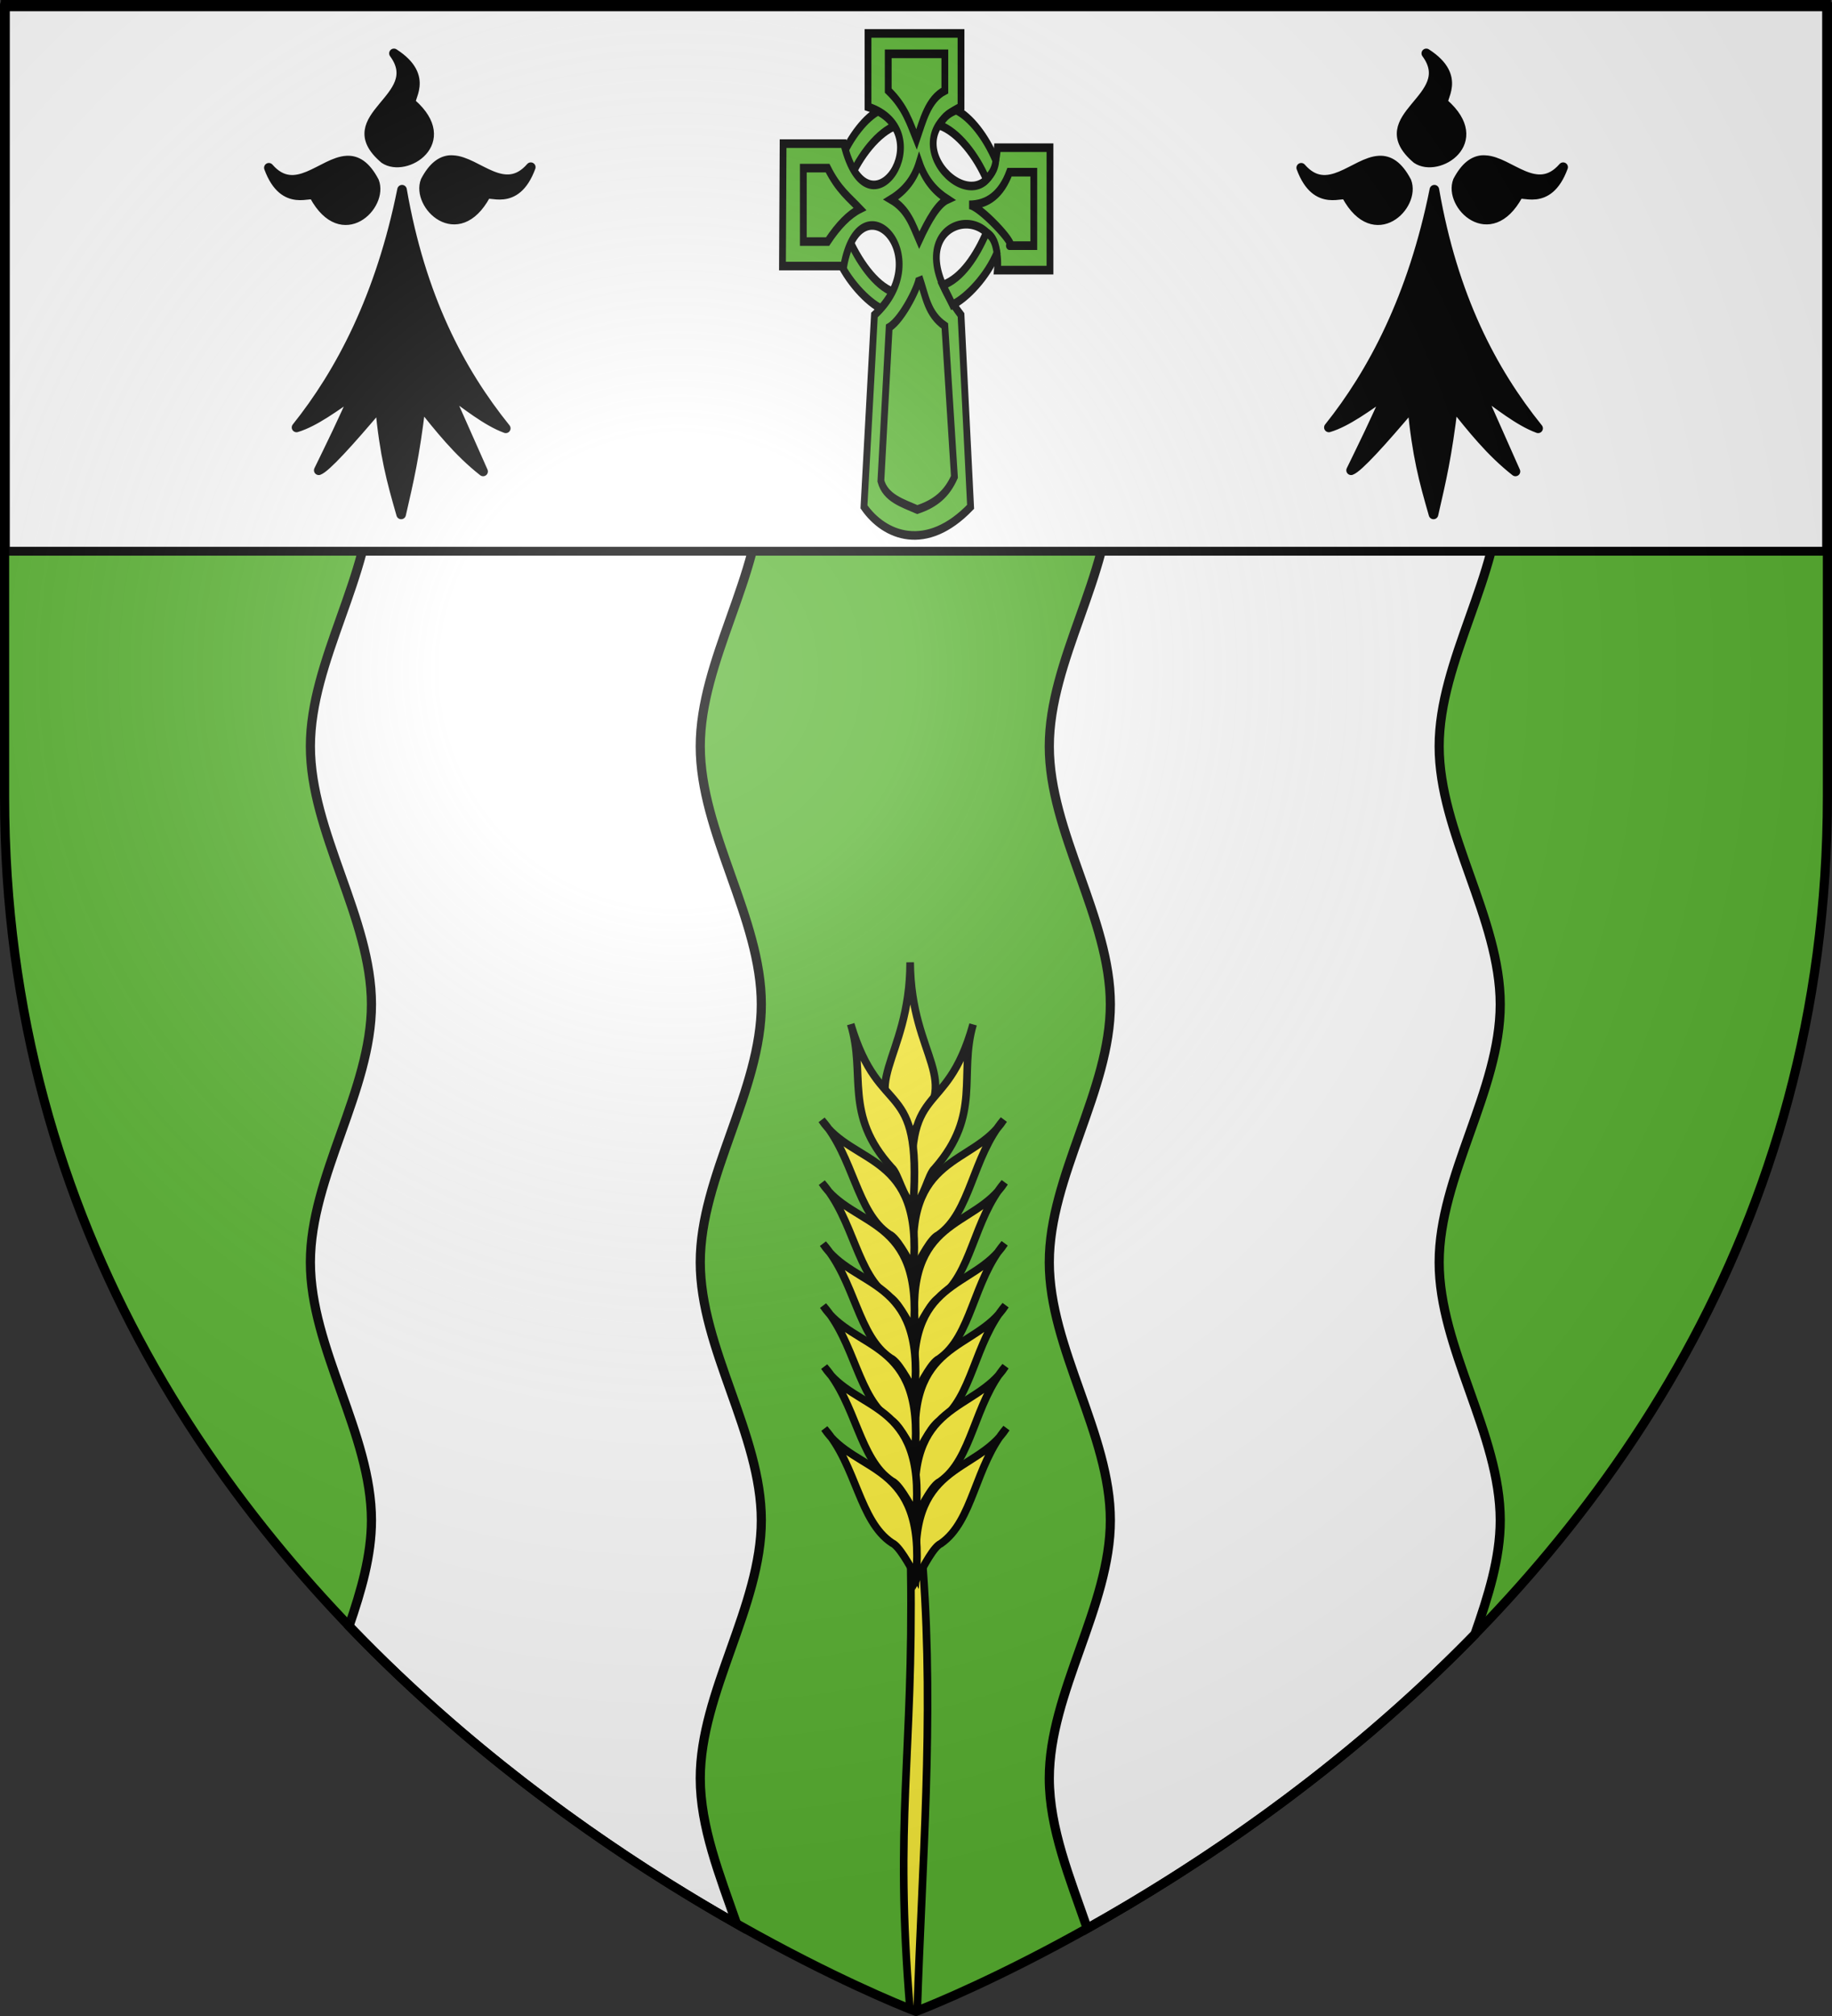 <?xml version="1.0" encoding="UTF-8" standalone="no"?>
<svg
   xmlns:dc="http://purl.org/dc/elements/1.1/"
   xmlns:cc="http://web.resource.org/cc/"
   xmlns:rdf="http://www.w3.org/1999/02/22-rdf-syntax-ns#"
   xmlns:svg="http://www.w3.org/2000/svg"
   xmlns="http://www.w3.org/2000/svg"
   xmlns:xlink="http://www.w3.org/1999/xlink"
   xmlns:sodipodi="http://sodipodi.sourceforge.net/DTD/sodipodi-0.dtd"
   xmlns:inkscape="http://www.inkscape.org/namespaces/inkscape"
   height="660"
   width="600"
   version="1.0"
   id="svg2"
   sodipodi:version="0.32"
   inkscape:version="0.45.1"
   sodipodi:docname="Blason_ville_fr_Querrien_(Finistere).svg"
   sodipodi:docbase="E:\Mes documents\Mes images\Héraldique\Réalisations\Communes européennes\France\29 - Finistère"
   inkscape:export-filename="/Users/olivier/Desktop/Blason Rouge/Blason_Vide_3D.png"
   inkscape:export-xdpi="144"
   inkscape:export-ydpi="144"
   inkscape:output_extension="org.inkscape.output.svg.inkscape">
  <rect width="100%" height="100%" fill="#333333" stroke="none"/>
  <sodipodi:namedview
     inkscape:window-height="723"
     inkscape:window-width="1024"
     inkscape:pageshadow="2"
     inkscape:pageopacity="0.0"
     guidetolerance="10.0"
     gridtolerance="10.0"
     objecttolerance="10.0"
     borderopacity="1.0"
     bordercolor="#666666"
     pagecolor="#ffffff"
     id="base"
     showgrid="false"
     height="660px"
     inkscape:zoom="0.80151481"
     inkscape:cx="202.65989"
     inkscape:cy="329.99986"
     inkscape:window-x="-4"
     inkscape:window-y="-4"
     inkscape:current-layer="layer4" />
  <desc
     id="desc4">Flag of Canton of Valais (Wallis)</desc>
  <defs
     id="defs6">
    <linearGradient
       id="linearGradient2893">
      <stop
         style="stop-color:white;stop-opacity:0.314;"
         offset="0"
         id="stop2895" />
      <stop
         id="stop2897"
         offset="0.19"
         style="stop-color:white;stop-opacity:0.251;" />
      <stop
         style="stop-color:#6b6b6b;stop-opacity:0.125;"
         offset="0.6"
         id="stop2901" />
      <stop
         style="stop-color:black;stop-opacity:0.125;"
         offset="1"
         id="stop2899" />
    </linearGradient>
    <radialGradient
       inkscape:collect="always"
       xlink:href="#linearGradient2893"
       id="radialGradient3163"
       gradientUnits="userSpaceOnUse"
       gradientTransform="matrix(1.353,0,0,1.349,-77.629,-85.747)"
       cx="221.445"
       cy="226.331"
       fx="221.445"
       fy="226.331"
       r="300" />
  </defs>
  <g
     inkscape:groupmode="layer"
     id="layer3"
     inkscape:label="Fond écu"
     style="display:inline">
    <path
       id="path2855"
       style="fill:#5ab532;fill-opacity:1;fill-rule:evenodd;stroke:none;stroke-width:1px;stroke-linecap:butt;stroke-linejoin:miter;stroke-opacity:1"
       d="M 300,658.5 C 300,658.5 598.5,546.18 598.5,260.728 C 598.5,-24.723 598.5,2.176 598.5,2.176 L 1.5,2.176 L 1.5,260.728 C 1.5,546.18 300,658.5 300,658.5 z "
       sodipodi:nodetypes="cccccc" />
    <g
       id="g3171">
      <g
         style="display:inline"
         inkscape:label="Fond écu"
         id="g3173">
        <path
           id="rect15875"
           d="M 120.688,2.21 C 116.687,26.616 101.656,51.024 101.656,75.429 C 101.656,103.581 121.656,131.714 121.656,159.867 C 121.656,188.019 101.656,216.183 101.656,244.335 C 101.656,272.488 121.656,300.652 121.656,328.804 C 121.656,356.956 101.656,385.089 101.656,413.242 C 101.656,441.394 121.656,469.558 121.656,497.71 C 121.656,509.267 118.286,520.81 114.312,532.367 C 157.532,577.412 205.086,609.352 241.25,629.835 C 235.7,613.947 229.344,598.068 229.344,582.179 C 229.344,554.027 249.344,525.863 249.344,497.71 C 249.344,469.558 229.344,441.394 229.344,413.242 C 229.344,385.089 249.344,356.956 249.344,328.804 C 249.344,300.652 229.344,272.488 229.344,244.335 C 229.344,216.183 249.344,188.019 249.344,159.867 C 249.344,131.714 229.344,103.581 229.344,75.429 C 229.344,51.024 244.342,26.615 248.344,2.21 L 120.688,2.21 z "
           style="fill:#ffffff;fill-opacity:1;stroke:#000000;stroke-width:3;stroke-miterlimit:4;stroke-dashoffset:0;stroke-opacity:1" />
        <path
           id="rect15877"
           d="M 362.688,2.21 C 358.687,26.616 343.656,51.024 343.656,75.429 C 343.656,103.581 363.656,131.714 363.656,159.867 C 363.656,188.019 343.656,216.183 343.656,244.335 C 343.656,272.488 363.656,300.652 363.656,328.804 C 363.656,356.956 343.656,385.089 343.656,413.242 C 343.656,441.394 363.656,469.558 363.656,497.71 C 363.656,525.863 343.656,554.027 343.656,582.179 C 343.656,598.566 350.43,614.948 356.094,631.335 C 391.843,611.328 439.457,579.794 483.031,535.085 C 487.4,522.623 491.344,510.173 491.344,497.71 C 491.344,469.558 471.344,441.394 471.344,413.242 C 471.344,385.089 491.344,356.956 491.344,328.804 C 491.344,300.652 471.344,272.488 471.344,244.335 C 471.344,216.183 491.344,188.019 491.344,159.867 C 491.344,131.714 471.344,103.581 471.344,75.429 C 471.344,51.024 486.342,26.615 490.344,2.21 L 362.688,2.21 z "
           style="fill:#ffffff;fill-opacity:1;stroke:#000000;stroke-width:3;stroke-miterlimit:4;stroke-dashoffset:0;stroke-opacity:1" />
      </g>
      <g
         inkscape:label="Meubles"
         id="g3177" />
      <g
         style="display:inline"
         inkscape:label="Reflet final"
         id="g3179" />
      <g
         inkscape:label="Contour final"
         id="g3181" />
    </g>
    <g
       style="display:inline"
       inkscape:label="chef"
       id="layer5"
       transform="translate(0.235,-0.663)">
      <rect
         y="2.114"
         x="1.532"
         height="179.009"
         width="596.466"
         id="rect2230"
         style="opacity:1;fill:#ffffff;fill-opacity:1;fill-rule:nonzero;stroke:#000000;stroke-width:2.902;stroke-miterlimit:4;stroke-dasharray:none;stroke-opacity:1" />
    </g>
  </g>
  <g
     inkscape:groupmode="layer"
     id="layer4"
     inkscape:label="Meubles">
    <g
       id="g5322"
       style="stroke:#000000;stroke-opacity:1;stroke-width:2.5;stroke-miterlimit:4;stroke-dasharray:none">
      <path
         id="path4349"
         d="M 298.281 514.031 C 299.167 575.447 292.85 595.559 298.031 657.719 C 298.807 658.025 300 658.5 300 658.5 C 300 658.5 300.372 658.357 300.406 658.344 C 301.949 610.521 305.903 563.374 302.344 514.094 L 298.281 514.031 z "
         style="fill:#fcef3c;fill-opacity:1;fill-rule:evenodd;stroke:#000000;stroke-width:2.5;stroke-linecap:butt;stroke-linejoin:miter;stroke-opacity:1;display:inline;stroke-miterlimit:4;stroke-dasharray:none" />
      <g
         id="g8763"
         style="opacity:1;fill:#fcef3c;fill-opacity:1;stroke:#000000;stroke-width:2.578;stroke-miterlimit:4;stroke-dasharray:none;stroke-opacity:1;display:inline"
         transform="matrix(-0.97,0,0,0.97,1378.171,212.884)">
        <g
           id="g2288"
           transform="matrix(0.857,-0.758,0.758,0.857,-60.668,913.133)"
           style="stroke:#000000;stroke-opacity:1;stroke-width:2.254;stroke-miterlimit:4;stroke-dasharray:none">
          <g
             style="fill:#fcef3c;fill-opacity:1;stroke:#000000;stroke-width:2.254;stroke-miterlimit:4;stroke-dasharray:none;stroke-opacity:1"
             id="g8767">
            <path
               sodipodi:nodetypes="ccc"
               id="path8769"
               d="M 1236.49,151.036 C 1216.998,173.122 1225.161,189.523 1202.938,188.391 C 1201.387,165.876 1217.316,172.366 1236.49,151.036 z "
               style="fill:#fcef3c;fill-opacity:1;fill-rule:evenodd;stroke:#000000;stroke-width:2.254;stroke-linecap:butt;stroke-linejoin:miter;stroke-miterlimit:4;stroke-dasharray:none;stroke-opacity:1;display:inline" />
            <g
               style="fill:#fcef3c;fill-opacity:1;stroke:#000000;stroke-width:2.254;stroke-miterlimit:4;stroke-dasharray:none;stroke-opacity:1"
               id="g8771">
              <path
                 style="fill:#fcef3c;fill-opacity:1;fill-rule:evenodd;stroke:#000000;stroke-width:2.254;stroke-linecap:butt;stroke-linejoin:miter;stroke-miterlimit:4;stroke-dasharray:none;stroke-opacity:1;display:inline"
                 d="M 1210.439,152.46 C 1197.194,179.709 1215.893,177.593 1188.216,204.048 C 1187.083,200.671 1191.132,194.461 1190.767,191.706 C 1190.905,170.547 1203.815,166.49 1210.439,152.46 z "
                 id="path8773"
                 sodipodi:nodetypes="cccc" />
              <path
                 style="fill:#fcef3c;fill-opacity:1;fill-rule:evenodd;stroke:#000000;stroke-width:2.254;stroke-linecap:butt;stroke-linejoin:miter;stroke-miterlimit:4;stroke-dasharray:none;stroke-opacity:1;display:inline"
                 d="M 1185.042,167.54 C 1182.511,183.677 1200.814,194.656 1175.518,217.937 C 1176.428,213.842 1177.93,207.94 1176.979,205.82 C 1174.191,194.476 1184.718,181.959 1185.042,167.54 z "
                 id="path8775"
                 sodipodi:nodetypes="cccc" />
              <path
                 style="fill:#fcef3c;fill-opacity:1;fill-rule:evenodd;stroke:#000000;stroke-width:2.254;stroke-linecap:butt;stroke-linejoin:miter;stroke-miterlimit:4;stroke-dasharray:none;stroke-opacity:1;display:inline"
                 d="M 1172.578,181.23 C 1170.047,197.368 1188.35,208.347 1163.054,231.627 C 1163.964,227.532 1165.466,221.63 1164.515,219.51 C 1161.727,208.166 1172.254,195.65 1172.578,181.23 z "
                 id="path8777"
                 sodipodi:nodetypes="cccc" />
              <path
                 style="fill:#fcef3c;fill-opacity:1;fill-rule:evenodd;stroke:#000000;stroke-width:2.254;stroke-linecap:butt;stroke-linejoin:miter;stroke-miterlimit:4;stroke-dasharray:none;stroke-opacity:1;display:inline"
                 d="M 1160.673,194.722 C 1158.142,210.86 1176.446,221.839 1151.149,245.119 C 1152.06,241.024 1153.561,235.122 1152.61,233.002 C 1149.822,221.658 1160.349,209.142 1160.673,194.722 z "
                 id="path8779"
                 sodipodi:nodetypes="cccc" />
              <path
                 style="fill:#fcef3c;fill-opacity:1;fill-rule:evenodd;stroke:#000000;stroke-width:2.254;stroke-linecap:butt;stroke-linejoin:miter;stroke-miterlimit:4;stroke-dasharray:none;stroke-opacity:1;display:inline"
                 d="M 1148.372,208.214 C 1145.841,224.352 1164.144,235.331 1138.848,258.611 C 1139.758,254.516 1141.259,248.614 1140.309,246.494 C 1137.521,235.15 1148.048,222.634 1148.372,208.214 z "
                 id="path8781"
                 sodipodi:nodetypes="cccc" />
              <path
                 style="fill:#fcef3c;fill-opacity:1;fill-rule:evenodd;stroke:#000000;stroke-width:2.254;stroke-linecap:butt;stroke-linejoin:miter;stroke-miterlimit:4;stroke-dasharray:none;stroke-opacity:1;display:inline"
                 d="M 1136.467,221.706 C 1133.936,237.844 1152.239,248.823 1126.943,272.103 C 1127.853,268.008 1129.355,262.106 1128.404,259.986 C 1125.616,248.642 1136.143,236.126 1136.467,221.706 z "
                 id="path8783"
                 sodipodi:nodetypes="cccc" />
              <path
                 style="fill:#fcef3c;fill-opacity:1;fill-rule:evenodd;stroke:#000000;stroke-width:2.254;stroke-linecap:butt;stroke-linejoin:miter;stroke-miterlimit:4;stroke-dasharray:none;stroke-opacity:1;display:inline"
                 d="M 1124.165,235.198 C 1121.634,251.336 1139.938,262.315 1114.641,285.595 C 1115.552,281.5 1117.053,275.599 1116.102,273.478 C 1113.314,262.134 1123.841,249.618 1124.165,235.198 z "
                 id="path8785"
                 sodipodi:nodetypes="cccc" />
            </g>
            <g
               transform="matrix(-0.105,-0.995,-0.995,0.105,1516.331,1364.704)"
               id="g8787"
               style="fill:#fcef3c;fill-opacity:1;stroke:#000000;stroke-width:2.254;stroke-miterlimit:4;stroke-dasharray:none;stroke-opacity:1;display:inline">
              <path
                 style="fill:#fcef3c;fill-opacity:1;fill-rule:evenodd;stroke:#000000;stroke-width:2.254;stroke-linecap:butt;stroke-linejoin:miter;stroke-miterlimit:4;stroke-dasharray:none;stroke-opacity:1;display:inline"
                 d="M 1210.439,152.46 C 1197.194,179.709 1215.893,177.593 1188.216,204.048 C 1187.083,200.671 1191.132,194.461 1190.767,191.706 C 1190.905,170.547 1203.815,166.49 1210.439,152.46 z "
                 id="path8789"
                 sodipodi:nodetypes="cccc" />
              <path
                 style="fill:#fcef3c;fill-opacity:1;fill-rule:evenodd;stroke:#000000;stroke-width:2.254;stroke-linecap:butt;stroke-linejoin:miter;stroke-miterlimit:4;stroke-dasharray:none;stroke-opacity:1;display:inline"
                 d="M 1185.042,167.54 C 1182.511,183.677 1200.814,194.656 1175.518,217.937 C 1176.428,213.842 1177.93,207.94 1176.979,205.82 C 1174.191,194.476 1184.718,181.959 1185.042,167.54 z "
                 id="path8791"
                 sodipodi:nodetypes="cccc" />
              <path
                 style="fill:#fcef3c;fill-opacity:1;fill-rule:evenodd;stroke:#000000;stroke-width:2.254;stroke-linecap:butt;stroke-linejoin:miter;stroke-miterlimit:4;stroke-dasharray:none;stroke-opacity:1;display:inline"
                 d="M 1172.578,181.23 C 1170.047,197.368 1188.35,208.347 1163.054,231.627 C 1163.964,227.532 1165.466,221.63 1164.515,219.51 C 1161.727,208.166 1172.254,195.65 1172.578,181.23 z "
                 id="path8793"
                 sodipodi:nodetypes="cccc" />
              <path
                 style="fill:#fcef3c;fill-opacity:1;fill-rule:evenodd;stroke:#000000;stroke-width:2.254;stroke-linecap:butt;stroke-linejoin:miter;stroke-miterlimit:4;stroke-dasharray:none;stroke-opacity:1;display:inline"
                 d="M 1160.673,194.722 C 1158.142,210.86 1176.446,221.839 1151.149,245.119 C 1152.06,241.024 1153.561,235.122 1152.61,233.002 C 1149.822,221.658 1160.349,209.142 1160.673,194.722 z "
                 id="path8795"
                 sodipodi:nodetypes="cccc" />
              <path
                 style="fill:#fcef3c;fill-opacity:1;fill-rule:evenodd;stroke:#000000;stroke-width:2.254;stroke-linecap:butt;stroke-linejoin:miter;stroke-miterlimit:4;stroke-dasharray:none;stroke-opacity:1;display:inline"
                 d="M 1148.372,208.214 C 1145.841,224.352 1164.144,235.331 1138.848,258.611 C 1139.758,254.516 1141.259,248.614 1140.309,246.494 C 1137.521,235.15 1148.048,222.634 1148.372,208.214 z "
                 id="path8797"
                 sodipodi:nodetypes="cccc" />
              <path
                 style="fill:#fcef3c;fill-opacity:1;fill-rule:evenodd;stroke:#000000;stroke-width:2.254;stroke-linecap:butt;stroke-linejoin:miter;stroke-miterlimit:4;stroke-dasharray:none;stroke-opacity:1;display:inline"
                 d="M 1136.467,221.706 C 1133.936,237.844 1152.239,248.823 1126.943,272.103 C 1127.853,268.008 1129.355,262.106 1128.404,259.986 C 1125.616,248.642 1136.143,236.126 1136.467,221.706 z "
                 id="path8799"
                 sodipodi:nodetypes="cccc" />
              <path
                 style="fill:#fcef3c;fill-opacity:1;fill-rule:evenodd;stroke:#000000;stroke-width:2.254;stroke-linecap:butt;stroke-linejoin:miter;stroke-miterlimit:4;stroke-dasharray:none;stroke-opacity:1;display:inline"
                 d="M 1124.165,235.198 C 1121.634,251.336 1139.938,262.315 1114.641,285.595 C 1115.552,281.5 1117.053,275.599 1116.102,273.478 C 1113.314,262.134 1123.841,249.618 1124.165,235.198 z "
                 id="path8801"
                 sodipodi:nodetypes="cccc" />
            </g>
          </g>
        </g>
      </g>
    </g>
    <g
       id="g8302"
       transform="translate(11.169,0)">
      <g
         style="fill:#5ab532;fill-opacity:1;stroke:#000000;stroke-width:9.56;stroke-miterlimit:4;stroke-dasharray:none;stroke-opacity:1"
         transform="matrix(0.262,0,0,0.262,244.704,10.551)"
         id="g6334">
        <g
           style="fill:#5ab532;fill-opacity:1;stroke:#000000;stroke-width:9.56;stroke-miterlimit:4;stroke-dasharray:none;stroke-opacity:1"
           id="g6336"
           inkscape:label="Fond écu"
           transform="translate(-50.542,-28.676)" />
        <g
           style="fill:#5ab532;fill-opacity:1;stroke:#000000;stroke-width:9.56;stroke-miterlimit:4;stroke-dasharray:none;stroke-opacity:1"
           id="g6338"
           inkscape:label="Meubles"
           transform="translate(-50.542,-28.676)">
          <g
             id="g12436"
             transform="matrix(0.481,0,0,0.61,82.709,20.705)"
             style="fill:#5ab532;fill-opacity:1;stroke:#000000;stroke-width:17.648;stroke-miterlimit:4;stroke-dasharray:none;stroke-opacity:1">
            <path
               sodipodi:nodetypes="ccccc"
               id="path12449"
               d="M 194.277,579.934 L 225.532,545.648 C 176.895,532.175 132.136,479.55 106.267,431.924 C 87.132,440.805 81.97,456.673 78.778,473.526 C 104.492,522.097 157.134,565.648 194.277,579.934 z "
               style="fill:#5ab532;fill-opacity:1;fill-rule:evenodd;stroke:#000000;stroke-width:17.648;stroke-linecap:butt;stroke-linejoin:miter;stroke-miterlimit:4;stroke-dasharray:none;stroke-opacity:1" />
            <path
               style="fill:#5ab532;fill-opacity:1;fill-rule:evenodd;stroke:#000000;stroke-width:17.648;stroke-linecap:butt;stroke-linejoin:miter;stroke-miterlimit:4;stroke-dasharray:none;stroke-opacity:1"
               d="M 190.207,172.357 C 204.666,177.823 219.125,182.456 233.584,203.612 C 184.946,217.085 137.157,266.68 111.288,314.306 C 93.953,301.448 88.071,288.591 86.829,275.734 C 112.544,227.163 153.064,186.643 190.207,172.357 z "
               id="path12451"
               sodipodi:nodetypes="ccccc" />
            <path
               sodipodi:nodetypes="ccccccccccccccccc"
               id="path2221"
               d="M 158.56,15.529 L 400.263,15.529 L 400.263,166.01 C 199.424,241.505 479.068,436.115 494.842,249.611 L 631.457,249.611 L 631.457,500.414 L 494.842,500.414 C 513.961,340.799 207.183,392.724 400.263,592.375 L 425.155,985.299 C 310.139,1079.596 201.052,1045.417 148.051,985.299 L 175.224,592.375 C 341.193,471.822 138.504,306.911 95.507,492.054 L -63.739,492.054 L -62.126,241.251 L 95.507,241.251 C 159.773,448.392 352.755,216.433 158.56,166.01 L 158.56,15.529 z "
               style="fill:#5ab532;fill-opacity:1;fill-rule:evenodd;stroke:#000000;stroke-width:17.648;stroke-linecap:butt;stroke-linejoin:miter;stroke-miterlimit:4;stroke-dasharray:none;stroke-opacity:1" />
            <path
               sodipodi:nodetypes="cccccc"
               id="path2223"
               d="M 211.104,57.329 L 358.227,57.329 L 358.227,132.57 C 314.342,150.605 301.692,193.489 284.665,232.891 C 267.639,199.451 254.989,166.01 211.104,132.57 L 211.104,57.329 z "
               style="fill:#5ab532;fill-opacity:1;fill-rule:evenodd;stroke:#000000;stroke-width:17.648;stroke-linecap:butt;stroke-linejoin:miter;stroke-miterlimit:4;stroke-dasharray:none;stroke-opacity:1" />
            <path
               sodipodi:nodetypes="ccsccc"
               id="path2225"
               d="M 589.421,299.772 L 589.421,450.253 C 589.421,450.253 515.86,450.253 526.368,450.253 C 546.181,450.253 446.924,366.652 421.28,366.652 C 470.321,366.652 505.351,344.359 526.368,299.772 L 589.421,299.772 z "
               style="fill:#5ab532;fill-opacity:1;fill-rule:evenodd;stroke:#000000;stroke-width:17.648;stroke-linecap:butt;stroke-linejoin:miter;stroke-miterlimit:4;stroke-dasharray:none;stroke-opacity:1" />
            <path
               sodipodi:nodetypes="cccccc"
               id="path2227"
               d="M -9.582,291.412 L 53.471,291.412 C 81.495,335.587 109.518,351.673 137.542,375.013 C 109.518,386.159 81.495,408.453 53.471,441.893 L -9.582,441.893 L -9.582,291.412 z "
               style="fill:#5ab532;fill-opacity:1;fill-rule:evenodd;stroke:#000000;stroke-width:17.648;stroke-linecap:butt;stroke-linejoin:miter;stroke-miterlimit:4;stroke-dasharray:none;stroke-opacity:1" />
            <path
               sodipodi:nodetypes="ccccccc"
               id="path2229"
               d="M 291.459,514.347 C 308.595,553.787 312.79,589.967 358.227,614.669 L 383.12,923.992 C 363.568,958.598 334.111,978.506 286.603,990.873 C 247.528,977.371 204.221,967.235 192.023,932.352 L 213.544,617.624 C 248.744,601.157 294.11,527.114 291.459,514.347 z "
               style="fill:#5ab532;fill-opacity:1;fill-rule:evenodd;stroke:#000000;stroke-width:17.648;stroke-linecap:butt;stroke-linejoin:miter;stroke-miterlimit:4;stroke-dasharray:none;stroke-opacity:1" />
            <path
               sodipodi:nodetypes="ccccc"
               id="path2231"
               d="M 365.233,355.506 C 340.713,364.319 316.192,397.001 291.671,439.107 C 274.707,408.235 261.954,375.686 218.11,355.506 C 257.707,336.423 280.062,310.481 291.671,280.265 C 308.181,318.091 334.777,339.869 365.233,355.506 z "
               style="fill:#5ab532;fill-opacity:1;fill-rule:evenodd;stroke:#000000;stroke-width:17.648;stroke-linecap:butt;stroke-linejoin:miter;stroke-miterlimit:4;stroke-dasharray:none;stroke-opacity:1" />
            <path
               style="fill:#5ab532;fill-opacity:1;fill-rule:evenodd;stroke:#000000;stroke-width:17.648;stroke-linecap:butt;stroke-linejoin:miter;stroke-miterlimit:4;stroke-dasharray:none;stroke-opacity:1"
               d="M 378.258,571.362 L 353.064,531.016 C 401.701,517.543 440.399,470.979 466.267,423.353 C 485.403,432.234 490.564,448.102 493.757,464.955 C 468.043,513.526 415.401,557.076 378.258,571.362 z "
               id="path2257"
               sodipodi:nodetypes="ccccc" />
            <path
               sodipodi:nodetypes="ccccc"
               id="path2259"
               d="M 387.349,172.357 C 372.89,177.823 358.431,182.456 343.972,203.612 C 392.609,217.085 440.399,266.68 466.267,314.306 C 483.603,301.448 489.485,288.591 490.726,275.734 C 465.012,227.163 424.492,186.643 387.349,172.357 z "
               style="fill:#5ab532;fill-opacity:1;fill-rule:evenodd;stroke:#000000;stroke-width:17.648;stroke-linecap:butt;stroke-linejoin:miter;stroke-miterlimit:4;stroke-dasharray:none;stroke-opacity:1" />
          </g>
        </g>
        <g
           style="fill:#5ab532;fill-opacity:1;stroke:#000000;stroke-width:9.56;stroke-miterlimit:4;stroke-dasharray:none;stroke-opacity:1"
           id="g6351"
           inkscape:label="Reflet final"
           transform="translate(-50.542,-28.676)" />
        <g
           style="fill:#5ab532;fill-opacity:1;stroke:#000000;stroke-width:9.56;stroke-miterlimit:4;stroke-dasharray:none;stroke-opacity:1"
           id="g6353"
           inkscape:label="Contour final"
           transform="translate(-50.542,-28.676)" />
      </g>
      <path
         d="M 117.851,17.475 C 128.714,32.213 98.342,38.082 114.719,52.031 C 121.703,56.768 138.016,46.511 123.683,33.91 C 121.831,32.831 130.128,25.379 117.851,17.475 z M 136.021,52.417 C 133.304,52.697 130.637,54.531 128.165,59.212 C 125.065,67.059 138.702,80.668 147.877,63.935 C 148.526,61.893 157.635,68.432 162.672,54.73 C 154.035,64.658 145.199,52.809 137.177,52.417 C 136.785,52.398 136.409,52.377 136.021,52.417 z M 102.429,52.561 C 94.407,52.954 85.523,64.851 76.885,54.923 C 81.923,68.625 91.129,62.086 91.778,64.128 C 100.953,80.861 114.493,67.252 111.393,59.405 C 108.568,54.056 105.568,52.408 102.429,52.561 z M 120.502,62.104 C 113.438,97.213 100.25,122.068 85.946,139.939 C 91.892,138.155 98.617,133.098 105.08,128.661 C 101.127,137.868 97.176,145.84 93.224,153.964 C 95.583,153.088 103.054,144.884 113.224,132.854 C 114.819,149.393 116.992,157.208 120.213,168.422 C 122.777,157.226 124.636,149.58 126.671,132.565 C 132.802,140.174 138.761,147.822 147.057,154.349 L 135.442,128.179 C 141.457,132.385 148.102,137.881 154.479,140.228 C 139.358,121.466 126.607,97.217 120.502,62.104 z "
         style="fill:#000000;fill-opacity:1;fill-rule:evenodd;stroke:#000000;stroke-width:3.132;stroke-linecap:round;stroke-linejoin:round;stroke-miterlimit:4;stroke-opacity:1;display:inline"
         id="path8822"
         sodipodi:nodetypes="ccccccccsccccccccccccccccc" />
      <path
         d="M 455.955,17.475 C 466.818,32.213 436.446,38.082 452.823,52.031 C 459.807,56.768 476.12,46.511 461.787,33.91 C 459.935,32.831 468.232,25.379 455.955,17.475 z M 474.125,52.417 C 471.408,52.697 468.741,54.531 466.269,59.212 C 463.169,67.059 476.806,80.668 485.981,63.935 C 486.63,61.893 495.739,68.432 500.776,54.73 C 492.139,64.658 483.303,52.809 475.281,52.417 C 474.889,52.398 474.513,52.377 474.125,52.417 z M 440.533,52.561 C 432.512,52.954 423.627,64.851 414.989,54.923 C 420.027,68.625 429.233,62.086 429.882,64.128 C 439.057,80.861 452.597,67.252 449.497,59.405 C 446.672,54.056 443.672,52.408 440.533,52.561 z M 458.606,62.104 C 451.542,97.213 438.354,122.068 424.05,139.939 C 429.996,138.155 436.721,133.098 443.184,128.661 C 439.231,137.868 435.28,145.84 431.328,153.964 C 433.687,153.088 441.158,144.884 451.328,132.854 C 452.923,149.393 455.096,157.208 458.317,168.422 C 460.881,157.226 462.74,149.58 464.775,132.565 C 470.906,140.174 476.865,147.822 485.161,154.349 L 473.546,128.179 C 479.561,132.385 486.206,137.881 492.583,140.228 C 477.462,121.466 464.711,97.217 458.606,62.104 z "
         style="fill:#000000;fill-opacity:1;fill-rule:evenodd;stroke:#000000;stroke-width:3.132;stroke-linecap:round;stroke-linejoin:round;stroke-miterlimit:4;stroke-opacity:1;display:inline"
         id="path7331"
         sodipodi:nodetypes="ccccccccsccccccccccccccccc" />
    </g>
  </g>
  <g
     inkscape:groupmode="layer"
     id="layer2"
     inkscape:label="Reflet final"
     sodipodi:insensitive="true">
    <path
       sodipodi:nodetypes="cccccc"
       d="M 300,658.5 C 300,658.5 598.5,546.18 598.5,260.728 C 598.5,-24.723 598.5,2.176 598.5,2.176 L 1.5,2.176 L 1.5,260.728 C 1.5,546.18 300,658.5 300,658.5 z "
       style="opacity:1;fill:url(#radialGradient3163);fill-opacity:1;fill-rule:evenodd;stroke:none;stroke-width:1px;stroke-linecap:butt;stroke-linejoin:miter;stroke-opacity:1"
       id="path2875"
       inkscape:export-xdpi="144"
       inkscape:export-ydpi="144" />
  </g>
  <g
     inkscape:groupmode="layer"
     id="layer1"
     inkscape:label="Contour final"
     sodipodi:insensitive="true">
    <path
       sodipodi:nodetypes="cccccc"
       d="M 300,658.5 C 300,658.5 1.5,546.18 1.5,260.728 C 1.5,-24.723 1.5,2.176 1.5,2.176 L 598.5,2.176 L 598.5,260.728 C 598.5,546.18 300,658.5 300,658.5 z "
       style="opacity:1;fill:none;fill-opacity:1;fill-rule:evenodd;stroke:#000000;stroke-width:3;stroke-linecap:butt;stroke-linejoin:miter;stroke-miterlimit:4;stroke-dasharray:none;stroke-opacity:1"
       id="path1411"
       inkscape:export-xdpi="144"
       inkscape:export-ydpi="144" />
  </g>
</svg>
